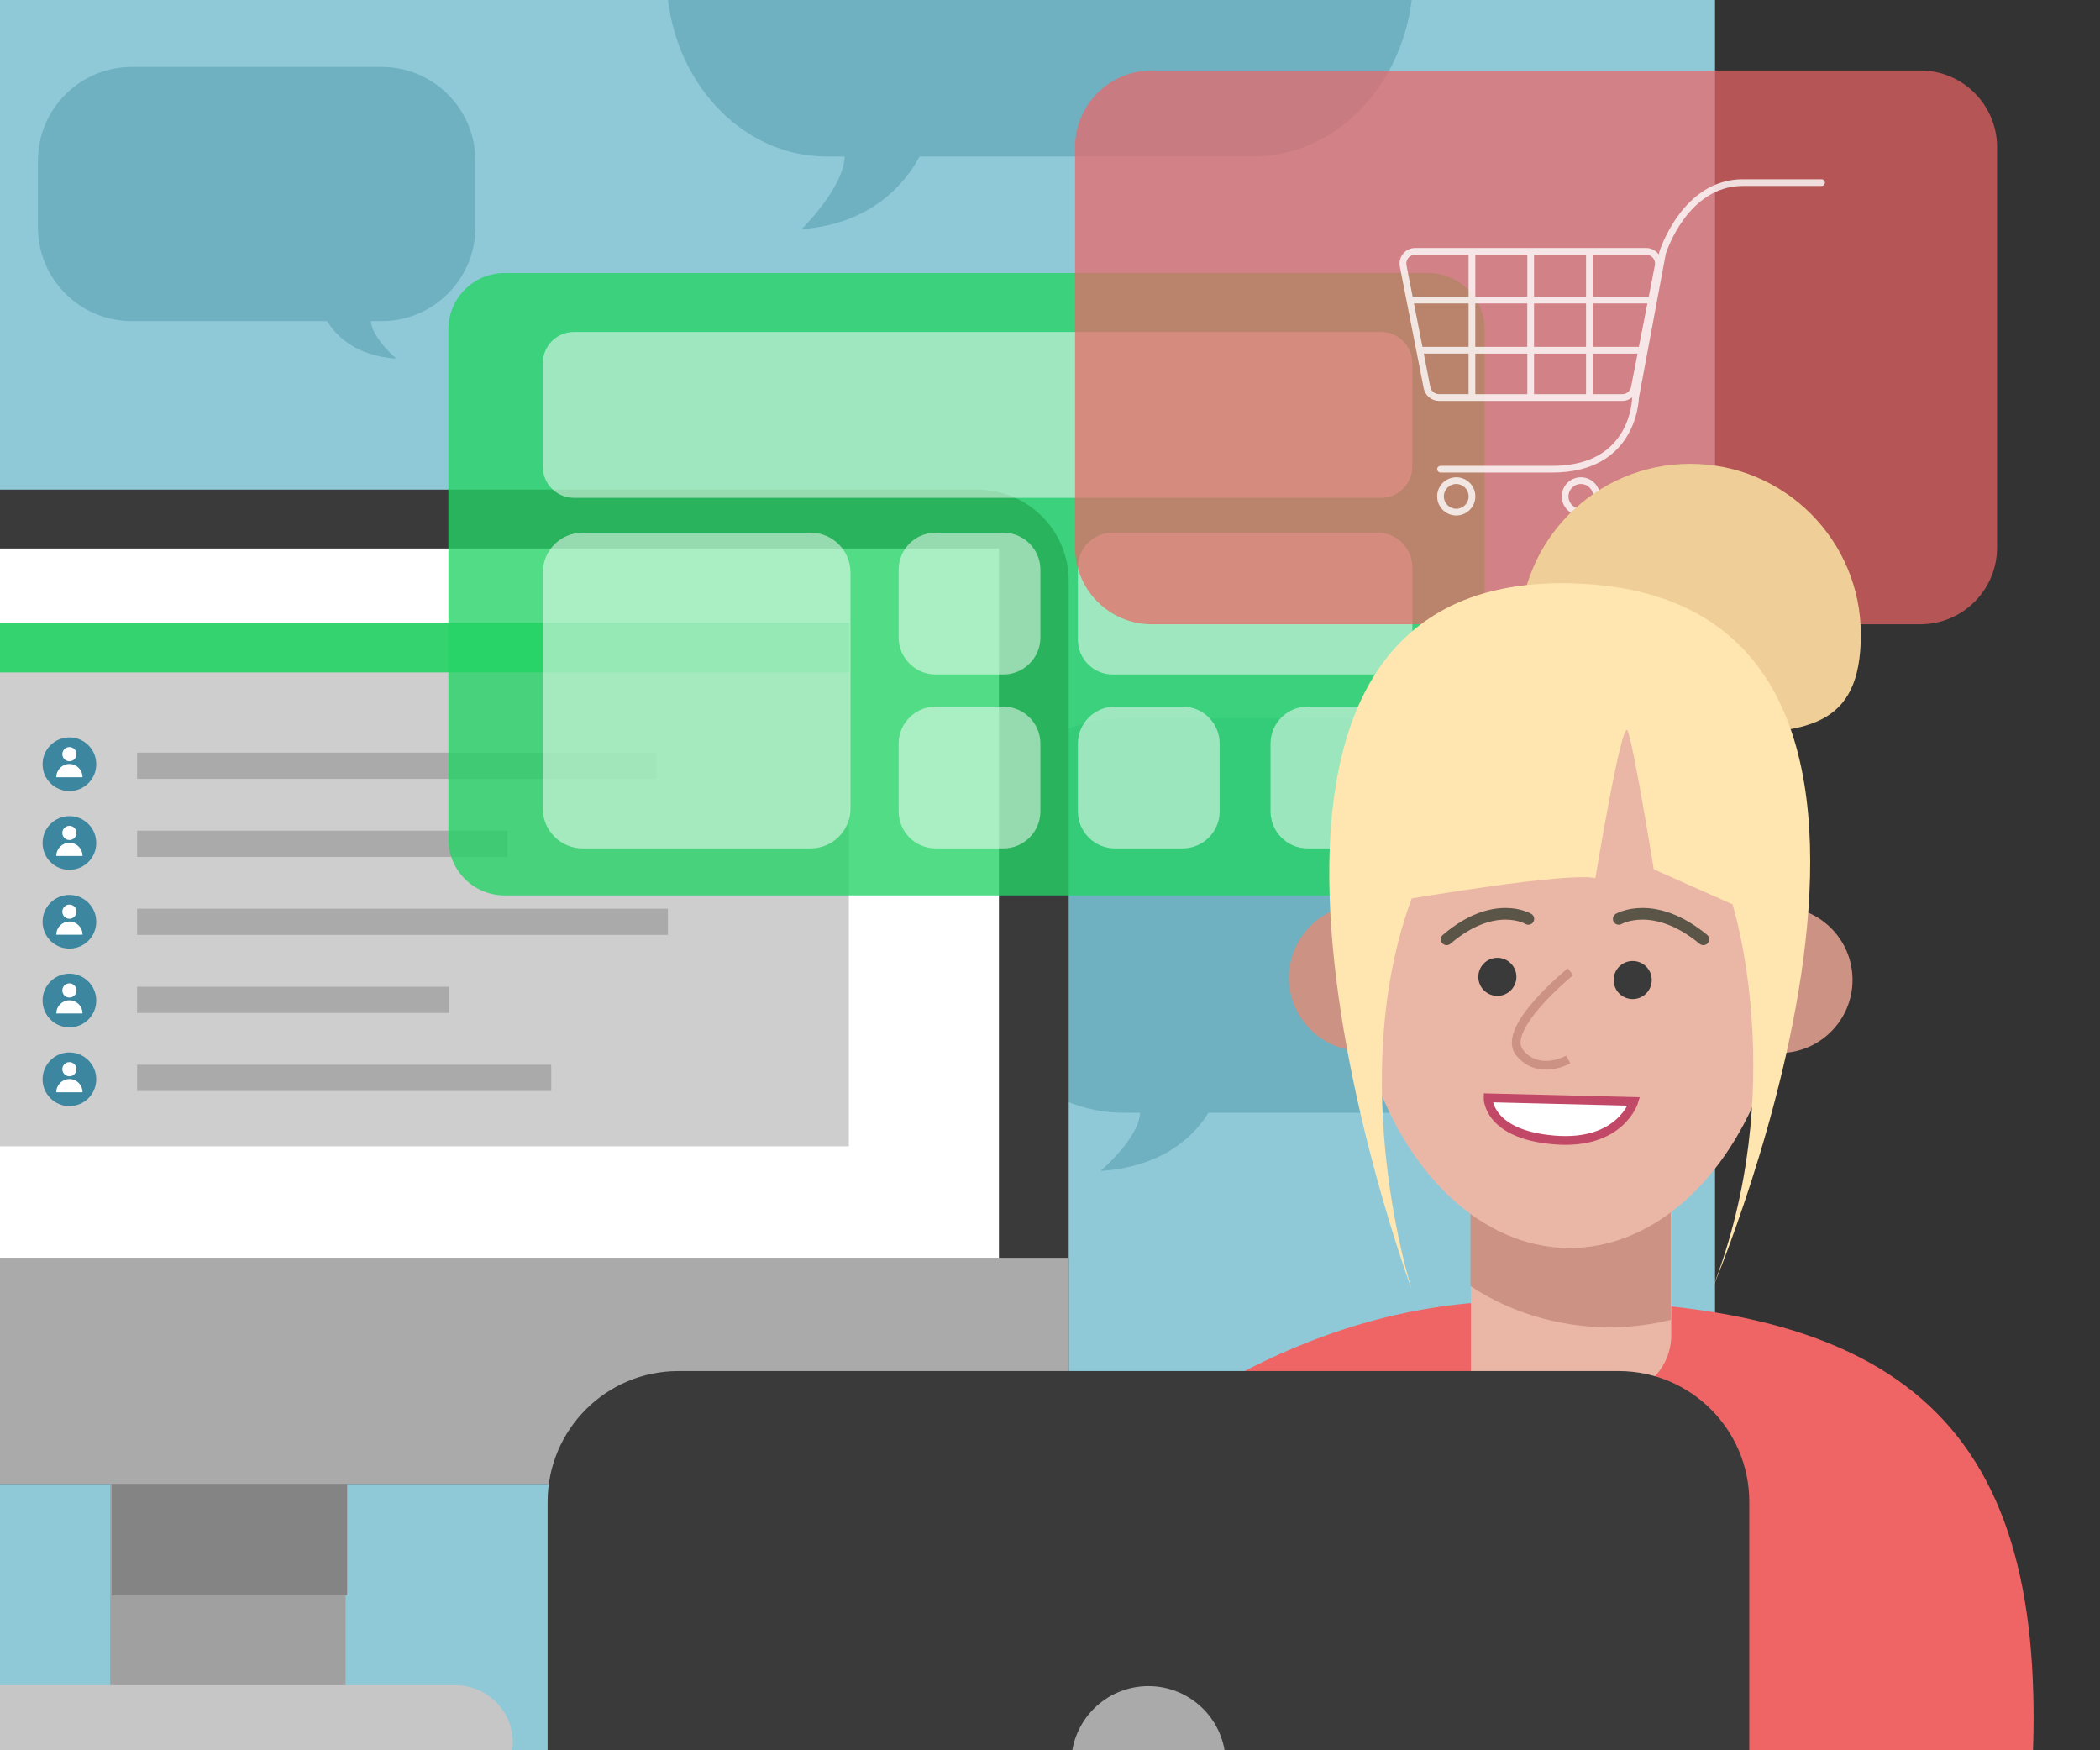 <svg xmlns="http://www.w3.org/2000/svg" xmlns:xlink="http://www.w3.org/1999/xlink" x="0px" y="0px" viewBox="0 0 720 600" style="enable-background:new 0 0 720 600;" xml:space="preserve">
<rect x="0" y="0" width="720" height="600" fill="#333333" stroke="none"/>
<style type="text/css">
	.st0{fill:#8FC9D8;}
	.st1{fill:#6FB1C1;}
	.st2{fill:#3A3A3A;}
	.st3{fill:#AAAAAA;}
	.st4{fill:#FFFFFF;}
	.st5{fill:#A0A0A0;}
	.st6{fill:#CECECE;}
	.st7{opacity:0.9;fill:#25D366;}
	.st8{fill:#3C86A0;}
	.st9{fill:#848484;}
	.st10{opacity:0.79;fill:#25D366;}
	.st11{opacity:0.51;}
	.st12{opacity:0.7;fill:#EF6565;}
	.st13{opacity:0.8;}
	.st14{fill:#C6C6C6;}
	.st15{fill:#EFCF97;}
	.st16{fill:#EF6565;}
	.st17{fill:#EAB7A7;}
	.st18{fill:#CC9283;}
	.st19{fill:none;stroke:#CC9283;stroke-width:3;stroke-miterlimit:10;}
	.st20{fill:#FFFFFF;stroke:#C14867;stroke-width:3;stroke-miterlimit:10;}
	.st21{fill:none;stroke:#5B5548;stroke-width:4;stroke-linecap:round;stroke-linejoin:round;stroke-miterlimit:10;}
	.st22{fill:#FFE5B0;}
</style>
<g id="&#x421;&#x43B;&#x43E;&#x439;_2">
	<rect x="0" class="st0" width="588" height="601"></rect>
	<path class="st1" d="M229,0c3.73,30.32,26.66,53.66,54.41,53.66h6.21c-0.42,10.87-14.82,24.91-14.82,24.91   c24.12-1.82,35.52-15.68,40.48-24.91h114.32c27.75,0,50.68-23.34,54.41-53.66H229z"></path>
	<path class="st1" d="M45.19,22.94h85.63c17.78,0,32.19,14.41,32.19,32.19V77.9c0,17.78-14.41,32.19-32.19,32.19h-3.64   c0.25,5.61,8.68,12.86,8.68,12.86c-14.13-0.94-20.8-8.09-23.71-12.86H45.19C27.41,110.09,13,95.68,13,77.9V55.13   C13,37.35,27.41,22.94,45.19,22.94z"></path>
	<path class="st1" d="M518.79,246.22H385.21c-27.73,0-50.21,22.36-50.21,49.95v35.34c0,27.59,22.48,49.95,50.21,49.95h5.68   c-0.38,8.71-13.55,19.95-13.55,19.95c22.04-1.46,32.45-12.56,36.99-19.95h104.46c27.73,0,50.21-22.36,50.21-49.95v-35.34   C569,268.58,546.52,246.22,518.79,246.22z"></path>
	<path class="st2" d="M335.14,508.69H0V167.85h335.14c17.27,0,31.27,14,31.27,31.27v278.29   C366.42,494.69,352.42,508.69,335.14,508.69z"></path>
	<path class="st3" d="M0,431.18v77.51h336.72c16.4,0,29.69-14.75,29.69-32.94v-44.57H0z"></path>
	<rect x="0" y="188.03" class="st4" width="342.49" height="243.16"></rect>
	<rect x="37.79" y="508.69" class="st5" width="80.7" height="69.02"></rect>
	<rect x="0" y="213.51" class="st6" width="291.03" height="179.45"></rect>
	<rect x="0" y="213.51" class="st7" width="291.23" height="16.99"></rect>
	<g>
		<rect x="47" y="258" class="st3" width="178" height="9"></rect>
		<rect x="47" y="284.75" class="st3" width="127" height="9"></rect>
		<rect x="47" y="311.5" class="st3" width="182" height="9"></rect>
		<rect x="47" y="338.25" class="st3" width="107" height="9"></rect>
		<rect x="47" y="365" class="st3" width="142" height="9"></rect>
		<g>
			<circle class="st8" cx="23.8" cy="369.98" r="9.2"></circle>
			<g>
				<circle class="st4" cx="23.8" cy="366.53" r="2.43"></circle>
				<path class="st4" d="M28.29,374.43c0-0.01,0-0.03,0-0.04c0-2.48-2.01-4.49-4.49-4.49s-4.49,2.01-4.49,4.49c0,0.01,0,0.03,0,0.04      H28.29z"></path>
			</g>
		</g>
		<g>
			<circle class="st8" cx="23.8" cy="342.98" r="9.2"></circle>
			<g>
				<circle class="st4" cx="23.8" cy="339.53" r="2.43"></circle>
				<path class="st4" d="M28.29,347.43c0-0.01,0-0.03,0-0.04c0-2.48-2.01-4.49-4.49-4.49s-4.49,2.01-4.49,4.49c0,0.01,0,0.03,0,0.04      H28.29z"></path>
			</g>
		</g>
		<g>
			<circle class="st8" cx="23.8" cy="315.98" r="9.2"></circle>
			<g>
				<circle class="st4" cx="23.8" cy="312.53" r="2.43"></circle>
				<path class="st4" d="M28.29,320.43c0-0.01,0-0.03,0-0.04c0-2.48-2.01-4.49-4.49-4.49s-4.49,2.01-4.49,4.49c0,0.01,0,0.03,0,0.04      H28.29z"></path>
			</g>
		</g>
		<g>
			<circle class="st8" cx="23.8" cy="288.98" r="9.2"></circle>
			<g>
				<circle class="st4" cx="23.8" cy="285.53" r="2.43"></circle>
				<path class="st4" d="M28.29,293.43c0-0.01,0-0.03,0-0.04c0-2.48-2.01-4.49-4.49-4.49s-4.49,2.01-4.49,4.49c0,0.01,0,0.03,0,0.04      H28.29z"></path>
			</g>
		</g>
		<g>
			<circle class="st8" cx="23.8" cy="261.98" r="9.2"></circle>
			<g>
				<circle class="st4" cx="23.8" cy="258.53" r="2.43"></circle>
				<path class="st4" d="M28.29,266.43c0-0.01,0-0.03,0-0.04c0-2.48-2.01-4.49-4.49-4.49s-4.49,2.01-4.49,4.49c0,0.01,0,0.03,0,0.04      H28.29z"></path>
			</g>
		</g>
	</g>
	<rect x="38.32" y="508.69" class="st9" width="80.7" height="38.23"></rect>
	<path class="st10" d="M489.7,306.95H173.03c-10.66,0-19.3-8.64-19.3-19.3V112.9c0-10.66,8.64-19.3,19.3-19.3H489.7   c10.66,0,19.3,8.64,19.3,19.3v174.75C509,298.31,500.36,306.95,489.7,306.95z"></path>
	<g class="st11">
		<path class="st4" d="M473.52,170.67H196.8c-5.91,0-10.7-4.79-10.7-10.7V124.5c0-5.91,4.79-10.7,10.7-10.7h276.72    c5.91,0,10.7,4.79,10.7,10.7v35.47C484.22,165.88,479.43,170.67,473.52,170.67z"></path>
		<path class="st4" d="M277.93,290.84h-78.17c-7.54,0-13.66-6.12-13.66-13.66v-80.92c0-7.54,6.12-13.66,13.66-13.66h78.17    c7.54,0,13.66,6.12,13.66,13.66v80.92C291.59,284.72,285.47,290.84,277.93,290.84z"></path>
		<path class="st4" d="M344,231.21h-23.19c-7.02,0-12.71-5.69-12.71-12.71v-23.19c0-7.02,5.69-12.71,12.71-12.71H344    c7.02,0,12.71,5.69,12.71,12.71v23.19C356.72,225.52,351.02,231.21,344,231.21z"></path>
		<path class="st4" d="M472.3,231.21h-90.81c-6.59,0-11.93-5.34-11.93-11.93v-24.77c0-6.59,5.34-11.93,11.93-11.93h90.81    c6.59,0,11.93,5.34,11.93,11.93v24.77C484.22,225.87,478.88,231.21,472.3,231.21z"></path>
		<path class="st4" d="M344,290.84h-23.19c-7.02,0-12.71-5.69-12.71-12.71v-23.19c0-7.02,5.69-12.71,12.71-12.71H344    c7.02,0,12.71,5.69,12.71,12.71v23.19C356.72,285.14,351.02,290.84,344,290.84z"></path>
		<path class="st4" d="M405.46,290.84h-23.19c-7.02,0-12.71-5.69-12.71-12.71v-23.19c0-7.02,5.69-12.71,12.71-12.71h23.19    c7.02,0,12.71,5.69,12.71,12.71v23.19C418.18,285.14,412.48,290.84,405.46,290.84z"></path>
		<path class="st4" d="M471.51,290.84h-23.19c-7.02,0-12.71-5.69-12.71-12.71v-23.19c0-7.02,5.69-12.71,12.71-12.71h23.19    c7.02,0,12.71,5.69,12.71,12.71v23.19C484.22,285.14,478.53,290.84,471.51,290.84z"></path>
	</g>
	<path class="st12" d="M658.4,214H394.9c-14.53,0-26.31-11.78-26.31-26.31V50.48c0-14.53,11.78-26.31,26.31-26.31h263.5   c14.53,0,26.31,11.78,26.31,26.31v137.21C684.71,202.22,672.93,214,658.4,214z"></path>
	<g class="st13">
		<path class="st4" d="M624.53,61.45h-27.01c-20.75,0-28.53,24.63-28.61,24.88c-0.01,0.04-0.02,0.08-0.03,0.13l-0.15,0.79    c-0.07-0.09-0.13-0.19-0.2-0.28c-1.02-1.24-2.52-1.95-4.13-1.95h-79.2c-1.6,0-3.11,0.71-4.13,1.95c-1.02,1.24-1.43,2.85-1.12,4.43    l8.18,41.71c0.49,2.5,2.7,4.32,5.25,4.32h62.84c1.26,0,2.44-0.45,3.37-1.2c0,0.02,0,0.03,0,0.05c0,0.06-0.05,5.9-3.43,11.7    c-4.52,7.77-12.59,11.71-23.96,11.71h-38.31c-0.64,0-1.15,0.52-1.15,1.15s0.52,1.15,1.15,1.15h38.31    c28.26,0,29.63-23.69,29.7-25.59l9.24-49.45c0.41-1.28,7.78-23.2,26.39-23.2h27.01c0.64,0,1.15-0.52,1.15-1.15    C625.68,61.96,625.17,61.45,624.53,61.45z M484.78,104.02h18.73v14.89H487.7L484.78,104.02z M505.81,104.02h17.83v14.89h-17.83    V104.02z M523.65,101.72h-17.83v-14.4h17.83V101.72z M525.95,87.33h17.83v14.4h-17.83V87.33z M523.65,121.22v13.9h-17.83v-13.9    H523.65z M525.95,121.22h17.83v13.9h-17.83V121.22z M525.95,118.91v-14.89h17.83v14.89H525.95z M546.09,104.02h18.73l-2.92,14.89    h-15.81V104.02z M566.75,88.43c0.58,0.7,0.81,1.62,0.64,2.52l-2.11,10.77h-19.18v-14.4h18.31    C565.31,87.33,566.17,87.73,566.75,88.43z M482.85,88.43c0.58-0.7,1.44-1.11,2.35-1.11h18.31v14.4h-19.18l-2.11-10.77    C482.04,90.06,482.27,89.14,482.85,88.43z M490.39,132.66l-2.24-11.45h15.36v13.9h-10.13    C491.93,135.12,490.67,134.09,490.39,132.66z M556.22,135.12h-10.13v-13.9h15.36l-2.24,11.45    C558.93,134.09,557.67,135.12,556.22,135.12z"></path>
		<path class="st4" d="M499.28,163.61c-3.61,0-6.55,2.94-6.55,6.55c0,3.61,2.94,6.55,6.55,6.55c3.61,0,6.55-2.94,6.55-6.55    C505.84,166.55,502.9,163.61,499.28,163.61z M499.28,174.41c-2.34,0-4.25-1.91-4.25-4.25s1.91-4.25,4.25-4.25    c2.34,0,4.25,1.91,4.25,4.25S501.63,174.41,499.28,174.41z"></path>
		<path class="st4" d="M542.01,163.61c-3.61,0-6.55,2.94-6.55,6.55c0,3.61,2.94,6.55,6.55,6.55c3.61,0,6.55-2.94,6.55-6.55    C548.57,166.55,545.63,163.61,542.01,163.61z M542.01,174.41c-2.34,0-4.25-1.91-4.25-4.25s1.91-4.25,4.25-4.25    c2.34,0,4.25,1.91,4.25,4.25S544.36,174.41,542.01,174.41z"></path>
	</g>
	<path class="st14" d="M156.18,577.71H0.09c-0.03,0-0.06,0-0.09,0V601h175.47c0.22-1.18,0.35-2.4,0.35-3.64   C175.82,586.51,167.03,577.71,156.18,577.71z"></path>
</g>
<g id="&#x421;&#x43B;&#x43E;&#x439;_1">
	<g>
		<path class="st15" d="M638,217.5c0,32.31-18.95,33.99-51.26,33.99S521,249.81,521,217.5s26.19-58.5,58.5-58.5    S638,185.19,638,217.5z"></path>
		<path class="st16" d="M293.96,600c0,0,85.06-149.92,221.55-153.96C652,442,701,488,697,601L293.96,600z"></path>
		<path class="st17" d="M552.39,478.28h-48.06v-72.05H573v51.44C573,469.05,563.77,478.28,552.39,478.28z"></path>
		<path class="st18" d="M504.17,440.85c8.35,5.55,18.01,9.73,28.7,12.08h0c13.64,2.99,27.32,2.64,39.97-0.47V415.3h-68.67V440.85z"></path>
		<circle class="st18" cx="467.01" cy="335.18" r="25.08"></circle>
		<circle class="st18" cx="610.07" cy="335.91" r="25.08"></circle>
		<ellipse class="st17" cx="538.15" cy="319.48" rx="75.23" ry="108.34"></ellipse>
		<circle class="st2" cx="513.38" cy="334.87" r="6.53"></circle>
		<circle class="st2" cx="559.78" cy="335.96" r="6.53"></circle>
		<path class="st19" d="M538.44,333.11c0,0-23.99,19.48-17.48,27.67c6.52,8.19,16.73,2.42,16.73,2.42"></path>
		<path class="st20" d="M510.19,376.34l50.02,1.23c0,0-4.54,15.16-27.44,13.2C509.88,388.83,510.19,376.34,510.19,376.34z"></path>
		<path class="st2" d="M599.75,601h-412v-86.16c0-24.76,20.08-44.84,44.84-44.84h322.32c24.76,0,44.84,20.08,44.84,44.84V601z"></path>
		<path class="st3" d="M420.01,601c-1.71-12.98-12.81-23-26.26-23s-24.55,10.02-26.26,23H420.01z"></path>
		<path class="st21" d="M555,315c0,0,12-7,29,7"></path>
		<path class="st21" d="M524,315c0,0-11.59-7-28,7"></path>
		<path class="st22" d="M484,442c0,0-23-71.5,0-134c0,0,53-9.06,63-7c0,0,9-54.66,11-50.54s9,47.54,9,47.54l27,12c0,0,20,63-7,132    c0,0,101-236.85-47-242C392,194.85,484,442,484,442z"></path>
	</g>
</g>
</svg>